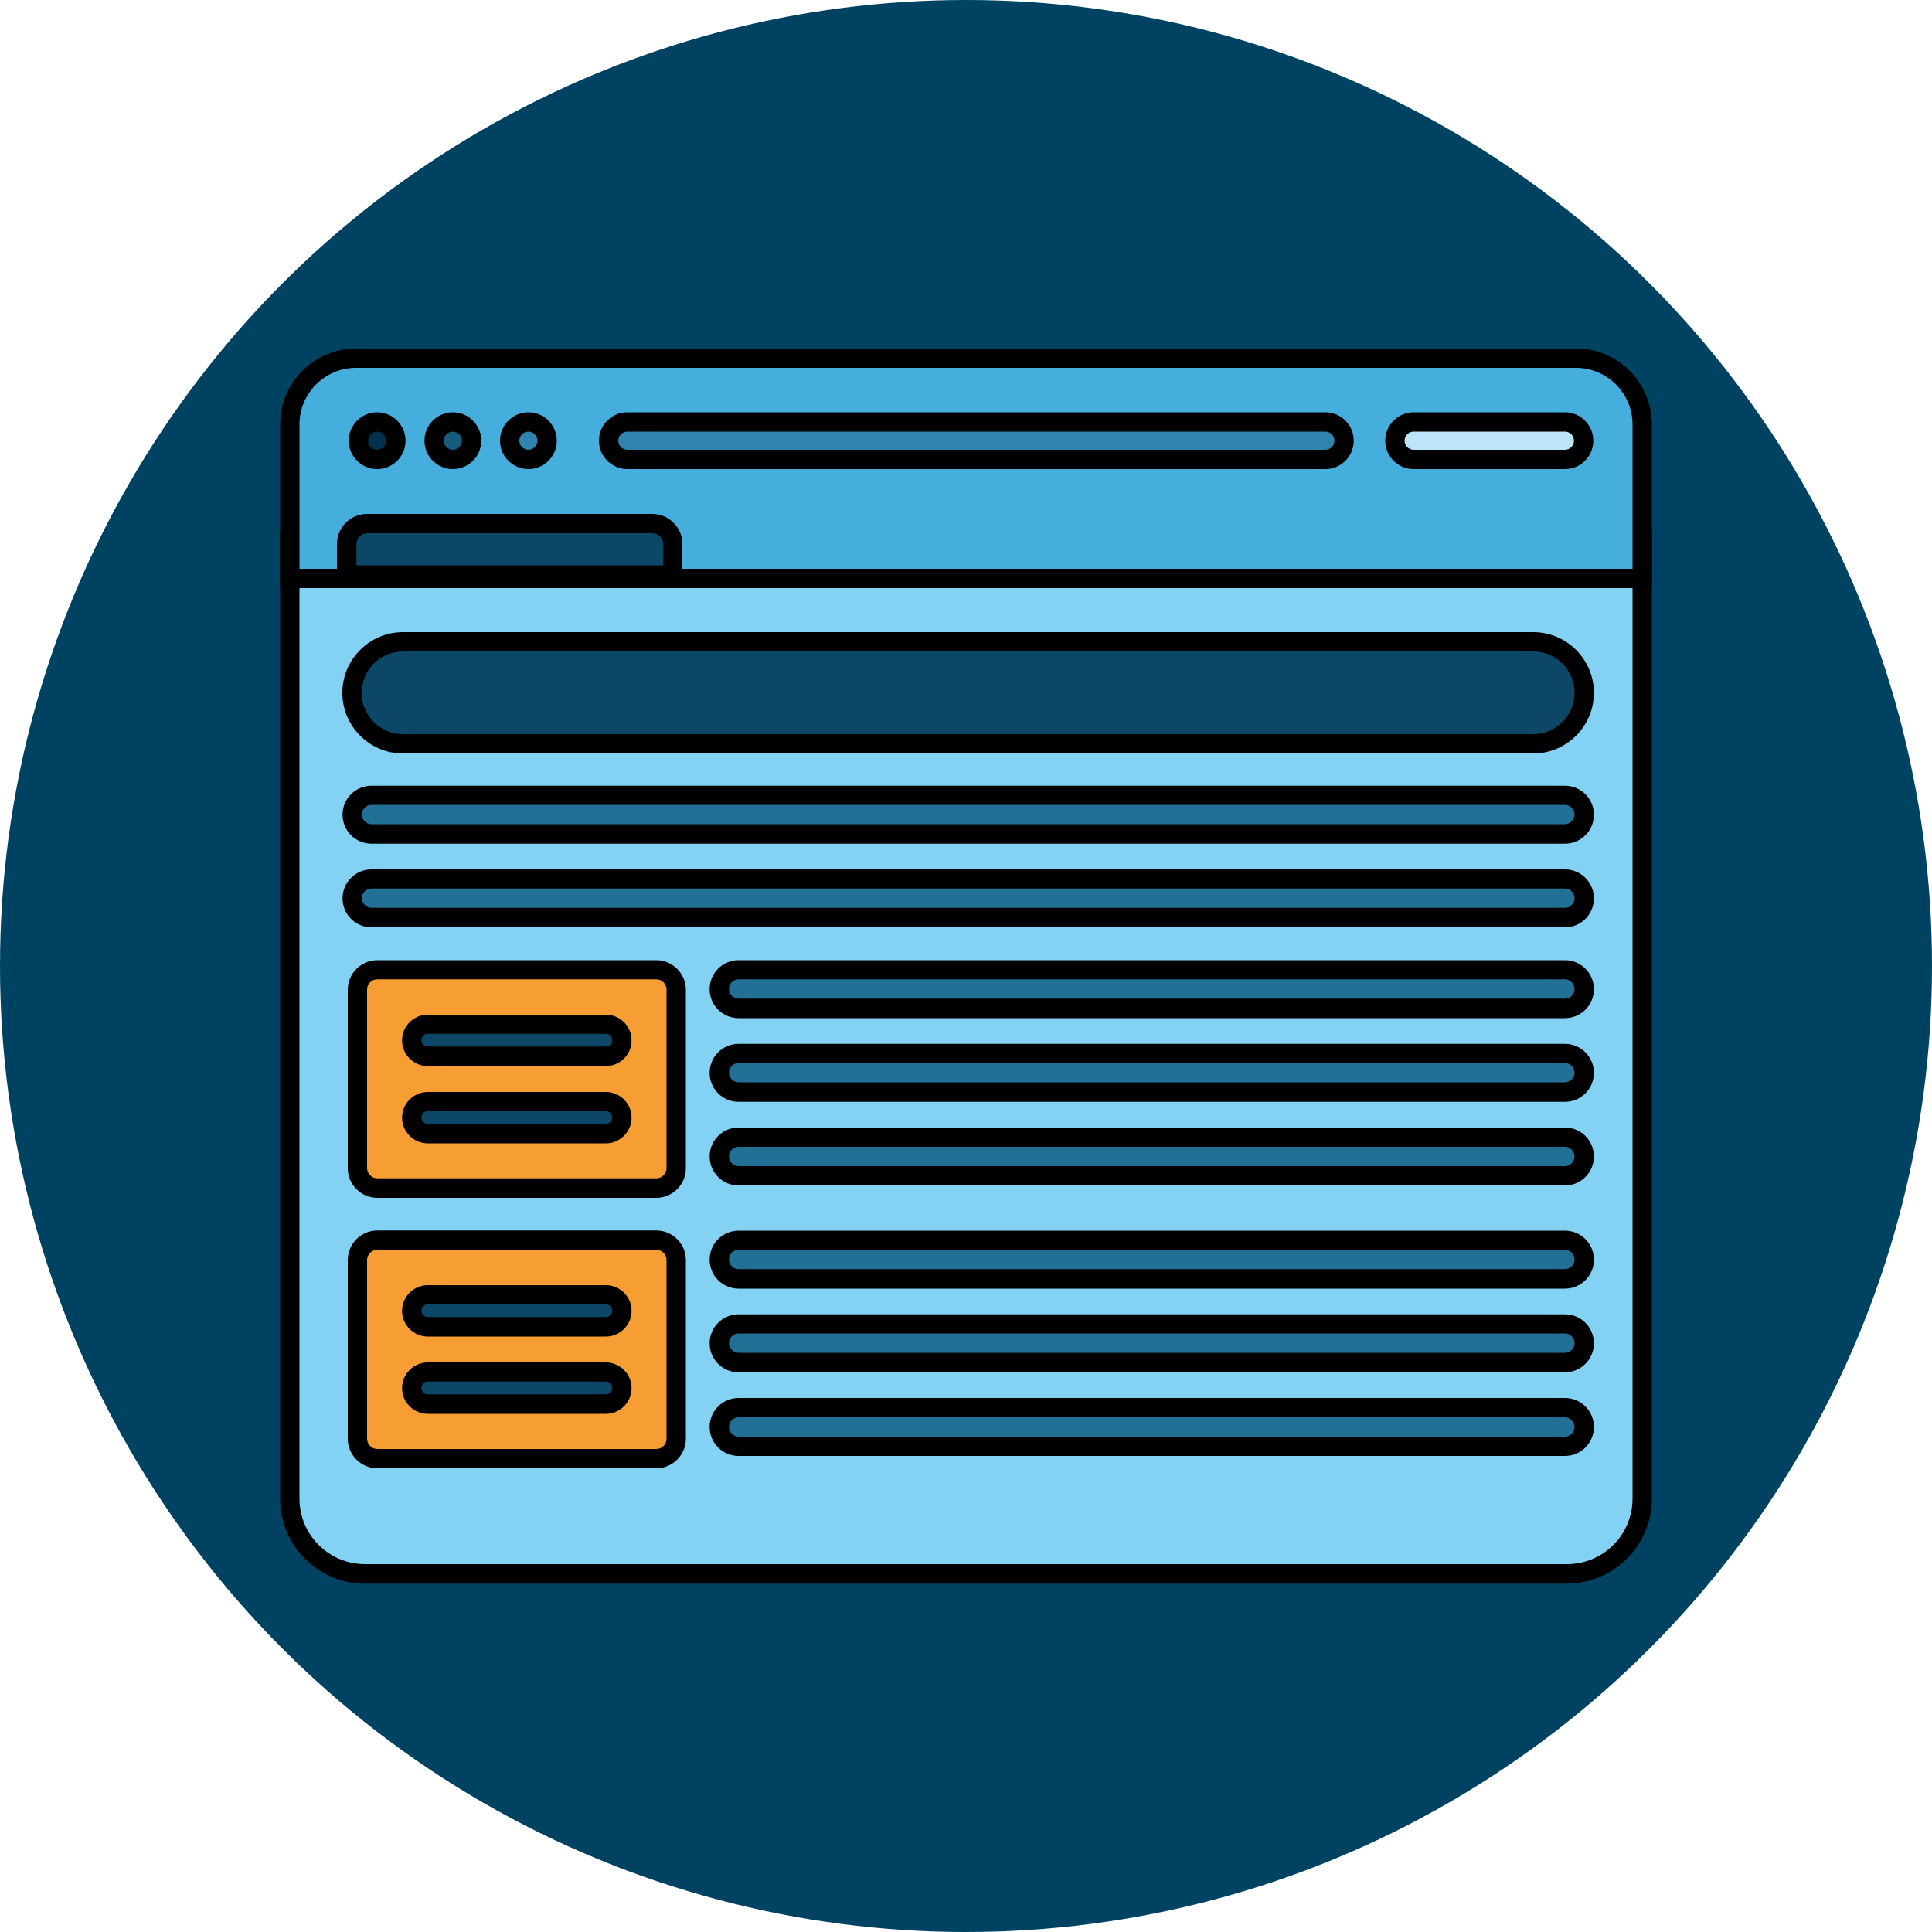 <?xml version="1.0" encoding="UTF-8"?> <svg xmlns="http://www.w3.org/2000/svg" viewBox="0 0 100 100"><defs><style>.cls-1{fill:#004262;}.cls-2{fill:#003250;}.cls-3{fill:#f69e33;}.cls-4{fill:#83d2f4;}.cls-5{fill:#2f85ae;}.cls-6{fill:#bce6f8;}.cls-7{fill:#237096;}.cls-8{fill:#0c4767;}.cls-9{fill:#175b7f;}.cls-10{fill:#46aedd;}</style></defs><g id="Badge_-_Dark"><circle class="cls-1" cx="50" cy="50" r="50"></circle></g><g id="Design"><g><g><path class="cls-4" d="M15,27.99H85v49.58c0,2.15-1.74,3.89-3.89,3.89H18.89c-2.15,0-3.89-1.74-3.89-3.89V27.99h0Z"></path><path d="M81.11,81.97H18.89c-2.42,0-4.39-1.97-4.39-4.39V27.49H85.5v50.08c0,2.42-1.97,4.39-4.39,4.39ZM15.5,28.49v49.08c0,1.87,1.52,3.39,3.39,3.39h62.22c1.87,0,3.39-1.52,3.39-3.39V28.49H15.5Z"></path></g><g><path class="cls-10" d="M18.43,18.53h63.14c1.89,0,3.43,1.54,3.43,3.43v7.97H15v-7.97c0-1.89,1.54-3.43,3.43-3.43Z"></path><path d="M85.5,30.44H14.5v-8.47c0-2.17,1.76-3.93,3.93-3.93h63.14c2.17,0,3.93,1.76,3.93,3.93v8.47Zm-70-1H84.5v-7.47c0-1.62-1.32-2.93-2.93-2.93H18.43c-1.62,0-2.93,1.32-2.93,2.93v7.47Z"></path></g><g><rect class="cls-5" x="31.5" y="21.84" width="38.08" height="1.94" rx=".97" ry=".97"></rect><path d="M68.6,24.28H32.47c-.81,0-1.47-.66-1.47-1.47s.66-1.47,1.47-1.47h36.13c.81,0,1.47,.66,1.47,1.47s-.66,1.47-1.47,1.47Zm-36.13-1.94c-.26,0-.47,.21-.47,.47s.21,.47,.47,.47h36.13c.26,0,.47-.21,.47-.47s-.21-.47-.47-.47H32.47Z"></path></g><g><rect class="cls-6" x="72.19" y="21.84" width="9.78" height="1.94" rx=".97" ry=".97"></rect><path d="M81,24.28h-7.83c-.81,0-1.47-.66-1.47-1.47s.66-1.47,1.47-1.47h7.83c.81,0,1.47,.66,1.47,1.47s-.66,1.47-1.47,1.47Zm-7.83-1.94c-.26,0-.47,.21-.47,.47s.21,.47,.47,.47h7.83c.26,0,.47-.21,.47-.47s-.21-.47-.47-.47h-7.83Z"></path></g><g><circle class="cls-2" cx="19.52" cy="22.81" r=".97"></circle><path d="M19.52,24.28c-.81,0-1.47-.66-1.47-1.47s.66-1.47,1.47-1.47,1.47,.66,1.47,1.47-.66,1.47-1.47,1.47Zm0-1.94c-.26,0-.47,.21-.47,.47s.21,.47,.47,.47,.47-.21,.47-.47-.21-.47-.47-.47Z"></path></g><g><circle class="cls-9" cx="23.44" cy="22.81" r=".97"></circle><path d="M23.44,24.28c-.81,0-1.47-.66-1.47-1.47s.66-1.47,1.47-1.47,1.47,.66,1.47,1.47-.66,1.47-1.47,1.47Zm0-1.94c-.26,0-.47,.21-.47,.47s.21,.47,.47,.47,.47-.21,.47-.47-.21-.47-.47-.47Z"></path></g><g><circle class="cls-5" cx="27.35" cy="22.81" r=".97"></circle><path d="M27.35,24.28c-.81,0-1.47-.66-1.47-1.47s.66-1.47,1.47-1.47,1.47,.66,1.47,1.47-.66,1.47-1.47,1.47Zm0-1.94c-.26,0-.47,.21-.47,.47s.21,.47,.47,.47,.47-.21,.47-.47-.21-.47-.47-.47Z"></path></g><g><path class="cls-8" d="M19.01,27.09h14.76c.59,0,1.06,.48,1.06,1.06v1.6H17.94v-1.6c0-.59,.48-1.06,1.06-1.06Z"></path><path d="M35.33,30.26H17.44v-2.1c0-.86,.7-1.56,1.56-1.56h14.76c.86,0,1.56,.7,1.56,1.56v2.1Zm-16.89-1h15.89v-1.1c0-.31-.25-.56-.56-.56h-14.76c-.31,0-.56,.25-.56,.56v1.1Z"></path></g><g><rect class="cls-8" x="18.22" y="33.22" width="63.78" height="5.28" rx="2.64" ry="2.64"></rect><path d="M79.36,39H20.86c-1.73,0-3.14-1.41-3.14-3.14s1.41-3.14,3.14-3.14h58.5c1.73,0,3.14,1.41,3.14,3.14s-1.41,3.14-3.14,3.14Zm-58.5-5.28c-1.18,0-2.14,.96-2.14,2.14s.96,2.14,2.14,2.14h58.5c1.18,0,2.14-.96,2.14-2.14s-.96-2.14-2.14-2.14H20.86Z"></path></g><g><rect class="cls-3" x="18.5" y="50.19" width="16.5" height="11.31" rx="1.03" ry="1.03"></rect><path d="M33.97,62h-14.44c-.84,0-1.53-.69-1.53-1.53v-9.24c0-.84,.69-1.53,1.53-1.53h14.44c.84,0,1.53,.69,1.53,1.53v9.24c0,.84-.69,1.53-1.53,1.53Zm-14.44-11.31c-.29,0-.53,.24-.53,.53v9.24c0,.29,.24,.53,.53,.53h14.44c.29,0,.53-.24,.53-.53v-9.24c0-.29-.24-.53-.53-.53h-14.44Z"></path></g><g><rect class="cls-7" x="18.22" y="41.16" width="63.78" height="2.01" rx="1" ry="1"></rect><path d="M81,43.67H19.23c-.83,0-1.5-.67-1.5-1.5s.67-1.5,1.5-1.5h61.77c.83,0,1.5,.67,1.5,1.5s-.67,1.5-1.5,1.5Zm-61.77-2.01c-.28,0-.5,.23-.5,.5s.23,.5,.5,.5h61.77c.28,0,.5-.23,.5-.5s-.23-.5-.5-.5H19.23Z"></path></g><g><rect class="cls-7" x="18.22" y="45.49" width="63.78" height="2.01" rx="1" ry="1"></rect><path d="M81,48H19.23c-.83,0-1.5-.67-1.5-1.5s.67-1.5,1.5-1.5h61.77c.83,0,1.5,.67,1.5,1.5s-.67,1.5-1.5,1.5Zm-61.77-2.01c-.28,0-.5,.23-.5,.5s.23,.5,.5,.5h61.77c.28,0,.5-.23,.5-.5s-.23-.5-.5-.5H19.23Z"></path></g><g><g><rect class="cls-7" x="37.22" y="50.19" width="44.78" height="2.01" rx="1" ry="1"></rect><path d="M81,52.7H38.23c-.83,0-1.5-.67-1.5-1.5s.67-1.5,1.5-1.5h42.77c.83,0,1.5,.67,1.5,1.5s-.67,1.5-1.5,1.5Zm-42.77-2.01c-.28,0-.5,.23-.5,.5s.23,.5,.5,.5h42.77c.28,0,.5-.23,.5-.5s-.23-.5-.5-.5H38.23Z"></path></g><g><rect class="cls-7" x="37.22" y="54.52" width="44.78" height="2.01" rx="1" ry="1"></rect><path d="M81,57.03H38.23c-.83,0-1.5-.67-1.5-1.5s.67-1.5,1.5-1.5h42.77c.83,0,1.5,.67,1.5,1.5s-.67,1.5-1.5,1.5Zm-42.77-2.01c-.28,0-.5,.23-.5,.5s.23,.5,.5,.5h42.77c.28,0,.5-.23,.5-.5s-.23-.5-.5-.5H38.23Z"></path></g><g><rect class="cls-7" x="37.22" y="58.86" width="44.78" height="2.01" rx="1" ry="1"></rect><path d="M81,61.36H38.23c-.83,0-1.5-.67-1.5-1.5s.67-1.5,1.5-1.5h42.77c.83,0,1.5,.67,1.5,1.5s-.67,1.5-1.5,1.5Zm-42.77-2c-.28,0-.5,.23-.5,.5s.23,.5,.5,.5h42.77c.28,0,.5-.23,.5-.5s-.23-.5-.5-.5H38.23Z"></path></g></g><g><g><rect class="cls-7" x="37.22" y="64.19" width="44.78" height="2.01" rx="1" ry="1"></rect><path d="M81,66.7H38.23c-.83,0-1.5-.67-1.5-1.5s.67-1.5,1.5-1.5h42.77c.83,0,1.5,.67,1.5,1.5s-.67,1.5-1.5,1.5Zm-42.77-2.01c-.28,0-.5,.23-.5,.5s.23,.5,.5,.5h42.77c.28,0,.5-.23,.5-.5s-.23-.5-.5-.5H38.23Z"></path></g><g><rect class="cls-7" x="37.22" y="68.52" width="44.78" height="2.01" rx="1" ry="1"></rect><path d="M81,71.03H38.23c-.83,0-1.5-.67-1.5-1.5s.67-1.5,1.5-1.5h42.77c.83,0,1.5,.67,1.5,1.5s-.67,1.5-1.5,1.5Zm-42.77-2.01c-.28,0-.5,.23-.5,.5s.23,.5,.5,.5h42.77c.28,0,.5-.23,.5-.5s-.23-.5-.5-.5H38.23Z"></path></g><g><rect class="cls-7" x="37.22" y="72.86" width="44.78" height="2.01" rx="1" ry="1"></rect><path d="M81,75.36H38.23c-.83,0-1.5-.67-1.5-1.5s.67-1.5,1.5-1.5h42.77c.83,0,1.5,.67,1.5,1.5s-.67,1.5-1.5,1.5Zm-42.77-2c-.28,0-.5,.23-.5,.5s.23,.5,.5,.5h42.77c.28,0,.5-.23,.5-.5s-.23-.5-.5-.5H38.23Z"></path></g></g><g><g><rect class="cls-8" x="21.31" y="57.01" width="10.89" height="1.67" rx=".83" ry=".83"></rect><path d="M31.36,59.18h-9.22c-.73,0-1.33-.6-1.33-1.33s.6-1.33,1.33-1.33h9.22c.73,0,1.33,.6,1.33,1.33s-.6,1.33-1.33,1.33Zm-9.22-1.67c-.18,0-.33,.15-.33,.33s.15,.33,.33,.33h9.22c.18,0,.33-.15,.33-.33s-.15-.33-.33-.33h-9.22Z"></path></g><g><rect class="cls-8" x="21.31" y="53.01" width="10.89" height="1.67" rx=".83" ry=".83"></rect><path d="M31.36,55.18h-9.22c-.73,0-1.33-.6-1.33-1.33s.6-1.33,1.33-1.33h9.22c.73,0,1.33,.6,1.33,1.33s-.6,1.33-1.33,1.33Zm-9.22-1.67c-.18,0-.33,.15-.33,.33s.15,.33,.33,.33h9.22c.18,0,.33-.15,.33-.33s-.15-.33-.33-.33h-9.22Z"></path></g></g><g><g><rect class="cls-3" x="18.5" y="64.19" width="16.5" height="11.31" rx="1.03" ry="1.03"></rect><path d="M33.97,76h-14.44c-.84,0-1.53-.69-1.53-1.53v-9.25c0-.84,.69-1.53,1.53-1.53h14.44c.84,0,1.53,.69,1.53,1.53v9.25c0,.84-.69,1.53-1.53,1.53Zm-14.44-11.31c-.29,0-.53,.24-.53,.53v9.25c0,.29,.24,.53,.53,.53h14.44c.29,0,.53-.24,.53-.53v-9.25c0-.29-.24-.53-.53-.53h-14.44Z"></path></g><g><g><rect class="cls-8" x="21.31" y="71.01" width="10.89" height="1.67" rx=".83" ry=".83"></rect><path d="M31.36,73.18h-9.22c-.73,0-1.33-.6-1.33-1.33s.6-1.33,1.33-1.33h9.22c.73,0,1.33,.6,1.33,1.33s-.6,1.33-1.33,1.33Zm-9.22-1.67c-.18,0-.33,.15-.33,.33s.15,.33,.33,.33h9.22c.18,0,.33-.15,.33-.33s-.15-.33-.33-.33h-9.22Z"></path></g><g><rect class="cls-8" x="21.31" y="67.01" width="10.89" height="1.67" rx=".83" ry=".83"></rect><path d="M31.36,69.18h-9.22c-.73,0-1.33-.6-1.33-1.33s.6-1.33,1.33-1.33h9.22c.73,0,1.33,.6,1.33,1.33s-.6,1.33-1.33,1.33Zm-9.22-1.67c-.18,0-.33,.15-.33,.33s.15,.33,.33,.33h9.22c.18,0,.33-.15,.33-.33s-.15-.33-.33-.33h-9.22Z"></path></g></g></g></g></g></svg> 